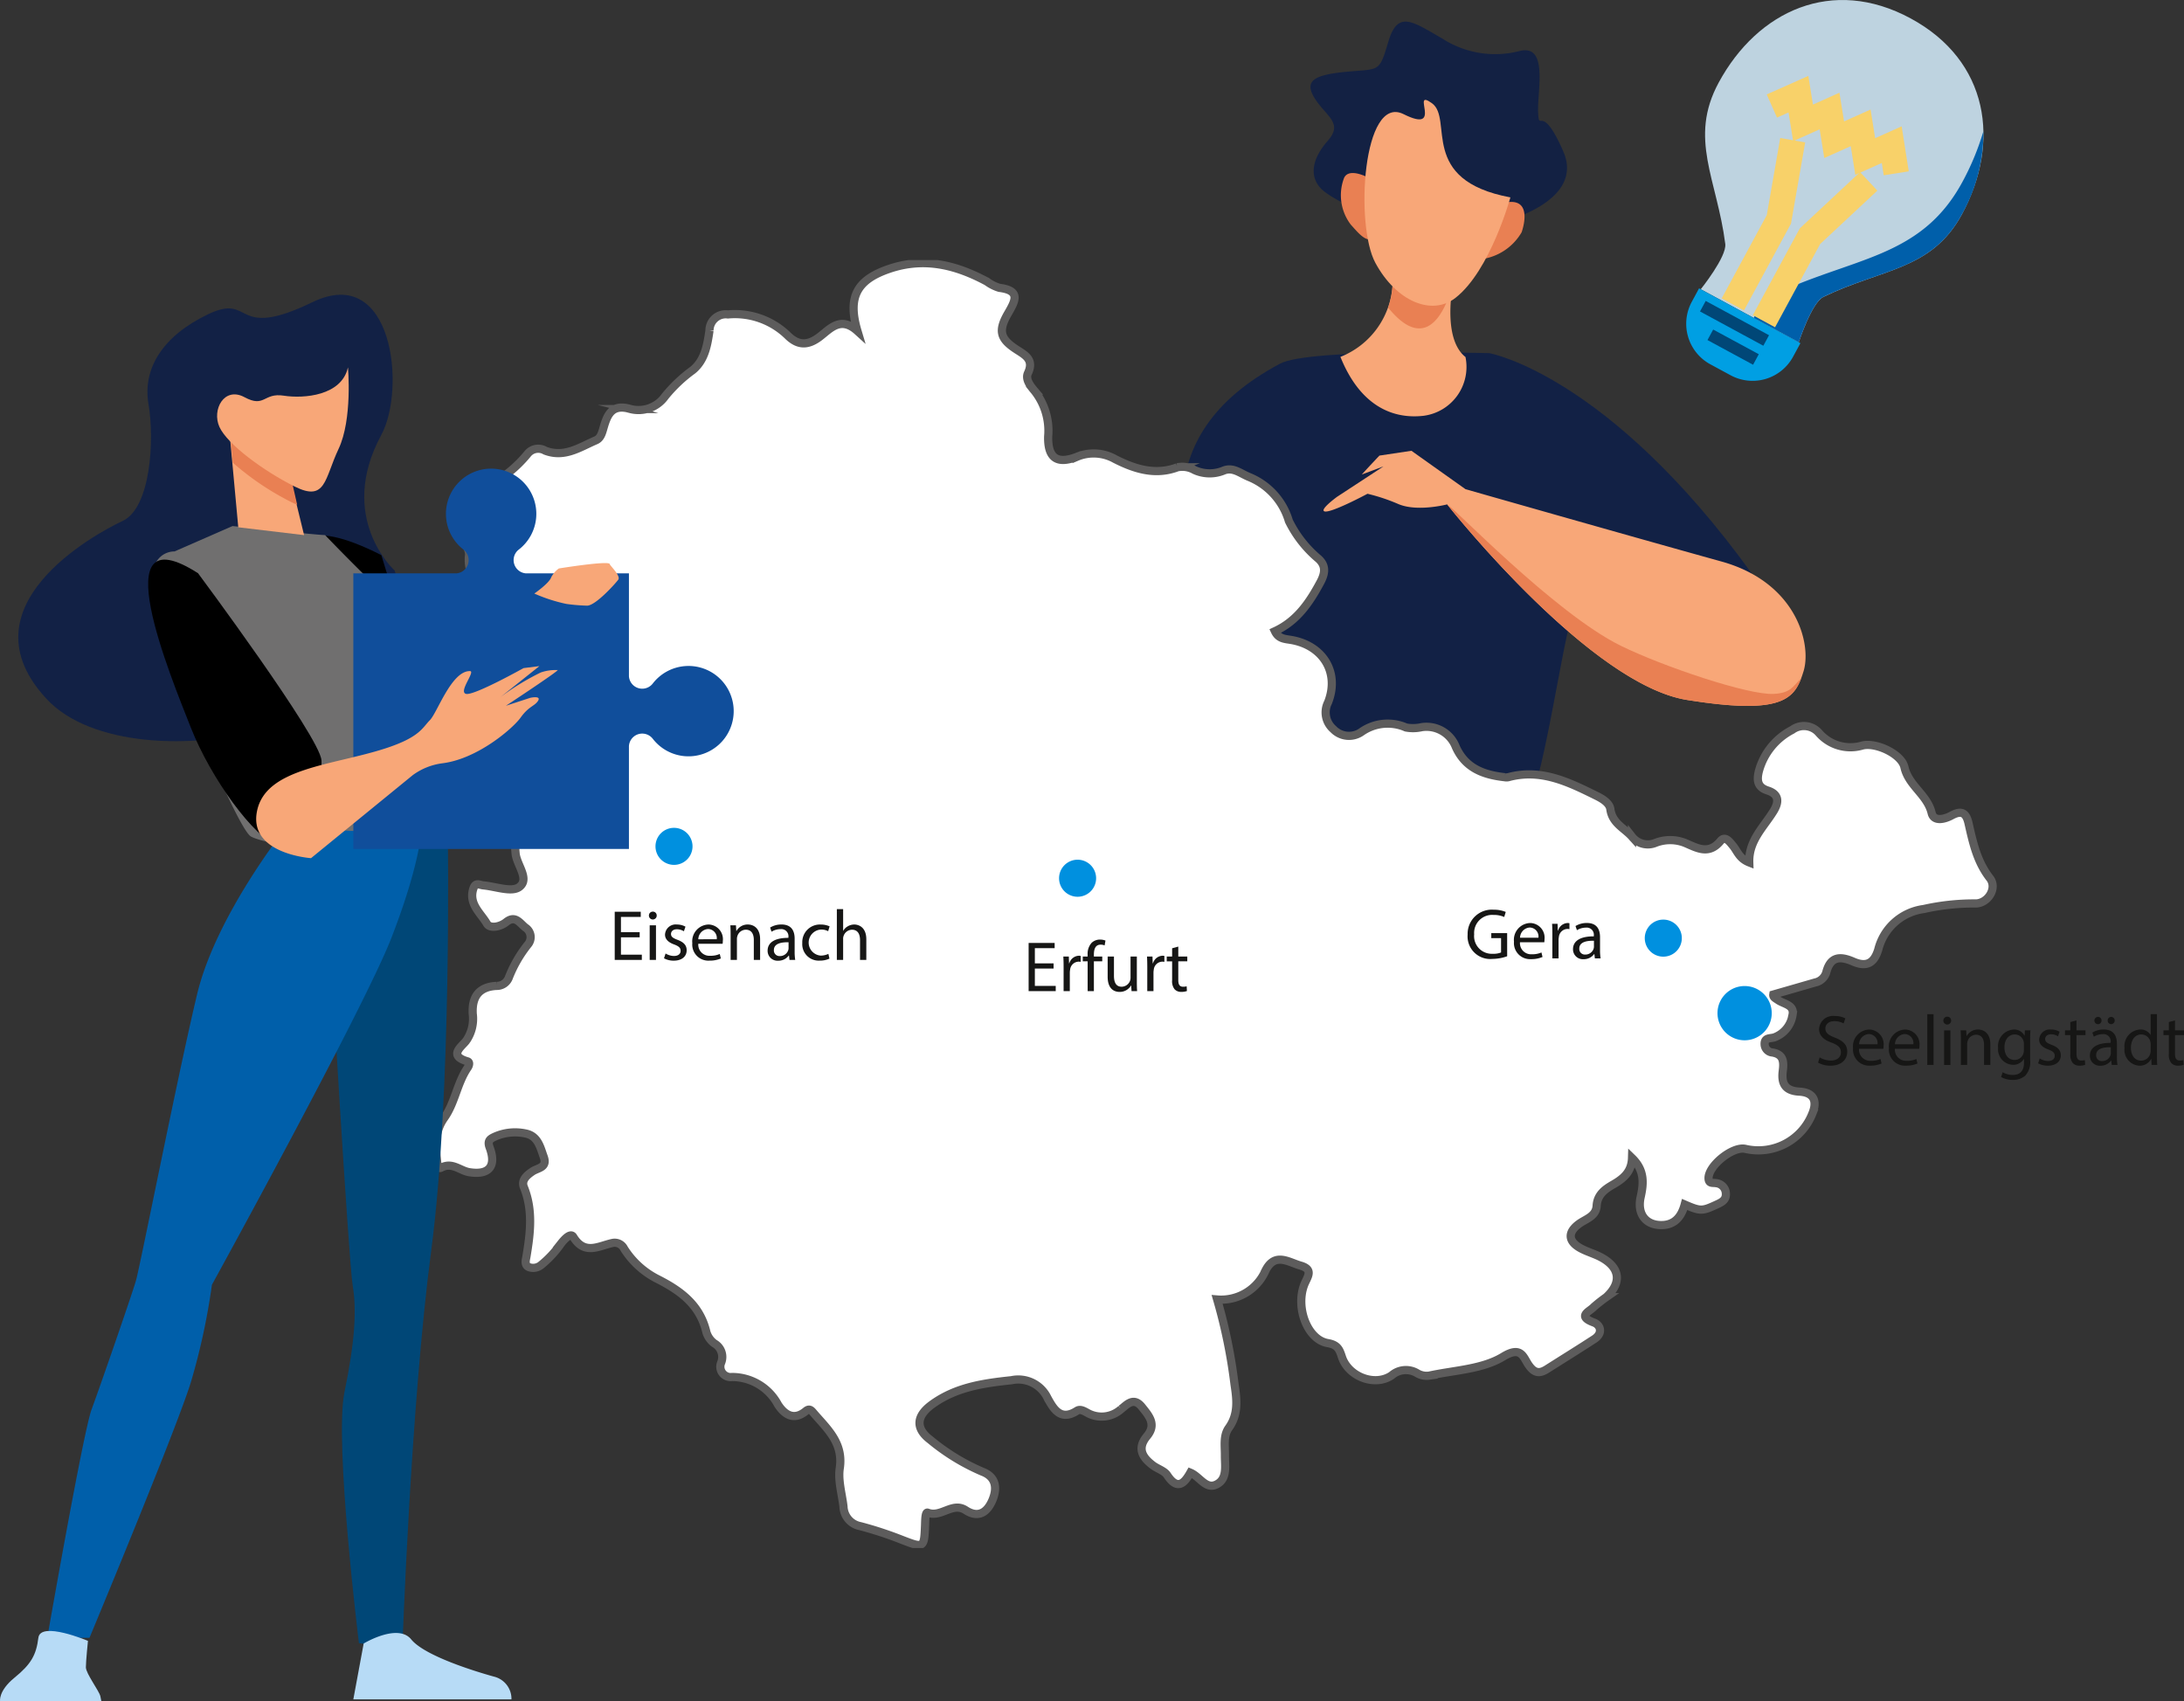 <svg id="Group_2072" data-name="Group 2072" xmlns="http://www.w3.org/2000/svg" xmlns:xlink="http://www.w3.org/1999/xlink" width="284.498" height="221.621" viewBox="0 0 284.498 221.621">
  <rect x="0" y="0" width="284.498" height="221.621" fill="#333333" stroke="none"/>
  <defs>
    <clipPath id="clip-path">
      <rect id="Rectangle_1566" data-name="Rectangle 1566" width="284.498" height="221.621" fill="none"/>
    </clipPath>
    <clipPath id="clip-path-2">
      <rect id="Rectangle_1567" data-name="Rectangle 1567" width="212.526" height="167.758" fill="none"/>
    </clipPath>
  </defs>
  <g id="Group_2073" data-name="Group 2073">
    <g id="Group_2072-2" data-name="Group 2072" clip-path="url(#clip-path)">
      <path id="Path_2362" data-name="Path 2362" d="M184.021,69.7c-2.259,6.54-3.8,20.255-6.35,28.045H146.608l-2.043-16.707s-7.536.591-8.164-1.382c-4.761-14.965-9.3-29.261,8.561-38.785,3.8-2.029,27.268-1.365,27.268-1.365s15.418,2.739,34.163,28.683c.624.864-19.763-6.043-22.372,1.511" transform="translate(21.787 6.497)" fill="#122145"/>
      <path id="Path_2363" data-name="Path 2363" d="M160.741,49.387c-4.422.51-8.437-1.676-10.847-7.672a10.758,10.758,0,0,0,6.8-9.524c.206-6.954,7.978-.613,7.978-.613s-1.718,7.6,1.513,10.155a6.418,6.418,0,0,1-5.442,7.653" transform="translate(24.716 4.771)" fill="#f8a778"/>
      <path id="Path_2364" data-name="Path 2364" d="M171.7,28.449s10.637-2.591,7.772-9.136S176.337,17,176.2,14.267s1.364-8.864-2.318-8.046a12.687,12.687,0,0,1-10.228-1.637C159.837,2.4,157.927.9,156.7,4.994s-1.093,3.545-5.455,3.955-5.591,1.227-4.091,3.545,3.681,3.137,1.637,5.455-2.456,4.636-.819,6.273,8.932,4.7,8.932,4.7Z" transform="translate(24.163 0.399)" fill="#132143"/>
      <path id="Path_2365" data-name="Path 2365" d="M154.641,20.566s-3.452-2.289-4.274-.592a6.311,6.311,0,0,0,.869,6.092c1.3,1.442,2.841,3.448,3.842.111a7.167,7.167,0,0,0-.437-5.611" transform="translate(24.723 3.19)" fill="#e98053"/>
      <path id="Path_2366" data-name="Path 2366" d="M171.142,26.537s1.608-4.344-1.779-3.931a6.354,6.354,0,0,0-4.69,3.985c-.528,1.867-1.4,4.243,1.956,3.308a7.165,7.165,0,0,0,4.513-3.362" transform="translate(27.069 3.723)" fill="#e98053"/>
      <path id="Path_2367" data-name="Path 2367" d="M155.233,35.3a10.173,10.173,0,0,0,.579-3.11c.205-6.954,7.978-.614,7.978-.614s-2.23,11.517-8.557,3.724" transform="translate(25.596 4.771)" fill="#e98053"/>
      <path id="Path_2368" data-name="Path 2368" d="M171.592,23.87s-2.611,9.552-7.159,13.091c-3.069,2.387-7.706.478-10.433-4.568-2.671-4.941-1.637-22.023,3.682-19.365s.818-3.477,3.681-1.432-1.841,10.023,10.229,12.273" transform="translate(25.159 1.842)" fill="#f8a778"/>
      <path id="Path_2369" data-name="Path 2369" d="M155.817,52.44,149.771,56.4s-2.3,1.673-1.649,1.9c.813.284,5.612-2.295,5.612-2.295a24.47,24.47,0,0,1,4.053,1.355c2.475,1.033,6.321.03,6.321.03s18.462,23.419,31.238,25.47,14.1-.226,15.185-3.722-.871-11.582-10.7-14.311c-12.468-3.462-33.336-9.42-33.336-9.42l-7.039-5-4.17.626s-1.467,1.548-2.3,2.467" transform="translate(24.404 8.311)" fill="#f8a778"/>
      <path id="Path_2370" data-name="Path 2370" d="M207.951,79.013c-1.115,1.153-1.4,1.935-3.549,2.064-3.3.2-14.48-3.579-19.956-6.268-8.671-4.26-22.177-18.446-22.579-18.36.99,1.245,18.776,23.42,31.192,25.414,11.677,1.875,13.786.132,14.892-2.85" transform="translate(26.69 9.308)" fill="#e98053"/>
      <path id="Path_2371" data-name="Path 2371" d="M192.52,10.765c5.064-9.356,14.806-13.892,25.014-8.366s11.737,16.16,6.672,25.518c-3.95,7.3-10.44,7.063-18.059,10.766-1.509.733-3.194,5.9-3.194,5.9l-12.764-6.908s3.4-4.237,3.193-5.9c-1.066-8.406-4.813-13.71-.862-21.009" transform="translate(31.36 0)" fill="#bed3e0"/>
      <path id="Path_2372" data-name="Path 2372" d="M198.335,36.158c10.531-5.117,19.5-4.79,24.958-14.877a33.741,33.741,0,0,0,2.737-6.615,21.775,21.775,0,0,1-2.8,10.832c-3.95,7.3-10.439,7.063-18.059,10.766-1.507.733-3.193,5.9-3.193,5.9l-5.855-3.168a6.755,6.755,0,0,1,2.214-2.836" transform="translate(32.338 2.418)" fill="#005faa"/>
      <path id="Path_2373" data-name="Path 2373" d="M203.441,39.384l-.953,1.76a6.007,6.007,0,0,1-8.14,2.423l-2.64-1.429A6.005,6.005,0,0,1,189.287,34l.951-1.759Z" transform="translate(31.091 5.316)" fill="#009fe3"/>
      <path id="Path_2374" data-name="Path 2374" d="M214.341,20.84l-.589-3.733L210.3,18.652l-.592-3.735-3.454,1.545-.6-3.737L202.2,14.27l-.6-3.739-3.461,1.542" transform="translate(32.672 1.736)" fill="none" stroke="#f8d169" stroke-miterlimit="10" stroke-width="3.3"/>
      <path id="Path_2375" data-name="Path 2375" d="M210.9,20.28l-7.65,7.143-6,11.078" transform="translate(32.526 3.344)" fill="none" stroke="#f8d169" stroke-miterlimit="10" stroke-width="3.3"/>
      <path id="Path_2376" data-name="Path 2376" d="M201.574,15.678l-1.8,10.31-6,11.078" transform="translate(31.952 2.585)" fill="none" stroke="#f8d169" stroke-miterlimit="10" stroke-width="3.3"/>
      <rect id="Rectangle_1564" data-name="Rectangle 1564" width="1.559" height="9.383" transform="matrix(0.476, -0.879, 0.879, 0.476, 221.452, 40.569)" fill="#004777"/>
      <rect id="Rectangle_1565" data-name="Rectangle 1565" width="1.559" height="6.755" transform="translate(222.424 44.296) rotate(-61.579)" fill="#004777"/>
    </g>
  </g>
  <g id="Group_2075" data-name="Group 2075" transform="translate(56.402 33.878)">
    <g id="Group_2074" data-name="Group 2074" clip-path="url(#clip-path-2)">
      <path id="Path_2377" data-name="Path 2377" d="M150.513,164.417a69.651,69.651,0,0,1,2.258,11.015c.294,1.95.564,3.894-.757,5.728-.718,1-.478,2.359-.489,3.586-.013,1.356.351,3.025-1.079,3.754-1.41.719-2.175-1.008-3.427-1.527-.79,1.4-1.68,2.345-3.008.329-.383-.581-1.258-.821-1.863-1.276-1.372-1.029-2.107-2.21-.776-3.809,1.273-1.528.267-2.647-.669-3.814-1.08-1.348-1.958-.275-2.7.295a3.78,3.78,0,0,1-4.448.453c-.415-.221-.891-.5-1.3-.238-2.147,1.379-3.054-.242-3.846-1.68a4.223,4.223,0,0,0-4.692-2.3c-3.672.39-7.246.9-10.356,3.163-2.016,1.465-2.217,3.089-.222,4.6a27.5,27.5,0,0,0,6.789,4.152c1.856.7,1.945,2.245,1.279,3.77-.652,1.492-1.78,2.341-3.463,1.241-1.7-1.111-3.186,1-4.936.328-.327-.125-.322,1.043-.345,1.633-.118,3-.167,3-3.017,1.9a48.353,48.353,0,0,0-5.418-1.779,2.684,2.684,0,0,1-2.192-2.564c-.2-1.665-.721-3.385-.482-4.988.5-3.356-1.707-5.176-3.509-7.3-.325-.384-.561-.424-.923-.126-1.582,1.3-2.807.4-3.623-.866a6.79,6.79,0,0,0-5.979-3.583,1.349,1.349,0,0,1-1.422-1.853,2.013,2.013,0,0,0-.87-2.514,2.835,2.835,0,0,1-1.048-1.474c-.829-3.523-3.314-5.375-6.357-6.915a11,11,0,0,1-4.371-3.977,1.363,1.363,0,0,0-1.542-.718c-1.779.391-3.6,1.605-5.064-.8-.354-.58-1.159.3-1.587.84a13.5,13.5,0,0,1-2.644,2.849,1.615,1.615,0,0,1-1.52.262c-.669-.253-.431-.947-.356-1.4.507-3.035.878-6.035-.333-9.022-.382-.941.429-1.588,1.108-2.048.728-.494,1.99-.479,1.474-1.914-.464-1.287-.76-2.742-2.405-3.044a6.491,6.491,0,0,0-4.033.454c-.554.264-.93.51-.607,1.379.917,2.461-.1,3.626-2.645,3.217-1.214-.195-2.237-1.366-3.667-.588-.418.227-.493-.472-.529-.794-.224-1.979-.356-3.878.937-5.7,1.4-1.97,1.668-4.534,3.058-6.554.176-.255.291-.706-.036-.8-2.6-.748-.7-1.955-.158-2.7a5,5,0,0,0,.841-3.477c-.134-2.239.818-3.53,3.08-3.652a1.678,1.678,0,0,0,1.6-1.033,16.521,16.521,0,0,1,2.485-4.335,1.483,1.483,0,0,0-.315-2.239c-.715-.571-1.312-1.656-2.5-.7-.785.631-2.118.869-2.5.21-.807-1.4-2.445-2.591-1.758-4.613.284-.834.8-.429,1.284-.384,1.592.142,3.671.938,4.664.228,1.434-1.025-.3-2.857-.455-4.374-.24-2.295.351-3.179,2.7-3.638,2.224-.435,4.345-.478,6.327,1.025,1.725,1.308,3.161.08,4.128-1.164.985-1.269-.5-2.032-1.266-2.634-3.06-2.392-3.3-2.679-1.963-6.434.564-1.582.359-2.45-1.052-3.336-.767-.481-2.345-1.1-1.383-2.357s2.431-1.137,3.587.052a11.318,11.318,0,0,0,2.4,2.2c-.5-2.152-.777-4.065.342-5.956.428-.721-.429-1.032-.895-1.357-2.541-1.775-5.595-2.273-8.438-3.284a1.814,1.814,0,0,1-1.35-1.415c-.782-2.2-1.2-4.562-4.325-5.308-2.372-.566-5.256-1.639-4.879-5.28.064-.617-.437-1.284-.643-1.938-1.236-3.943-.772-5.075,2.895-6.942a16.474,16.474,0,0,0,5.39-4.314,1.765,1.765,0,0,1,2.272-.4c2.522.961,4.508-.448,6.6-1.344.644-.276.813-.97,1.018-1.676.483-1.654,1.073-3.127,3.5-2.4a4.242,4.242,0,0,0,4.5-1.653,19.042,19.042,0,0,1,3.608-3.417c1.584-1.3,1.9-3.258,2.18-5.143a2.114,2.114,0,0,1,2.4-2.111,9.884,9.884,0,0,1,7.751,2.708c1.4,1.406,2.7,1.356,4.225.188,1.384-1.06,2.722-2.707,4.905-.726-1.343-4.487-.033-6.693,4.137-8.11,4.557-1.547,8.692-.506,12.723,1.66a5.352,5.352,0,0,0,1.626.818c2.824.354,2.061,1.7,1.108,3.346-1.323,2.286-1.008,3.326,1.193,4.734,1.119.716,2.22,1.312,1.415,3.028-.365.779.292,1.642.828,2.274a8.35,8.35,0,0,1,1.807,5.972c-.066,2.8,1.135,3.657,3.708,2.67a5.652,5.652,0,0,1,4.994.275c2.527,1.284,5.222,2.169,8.14,1.073a3.182,3.182,0,0,1,2.219.361,4.774,4.774,0,0,0,3.766.082c1.208-.513,2.142.309,3.273.791a8.913,8.913,0,0,1,5.256,5.767,15.058,15.058,0,0,0,3.849,4.911c.94.856.935,1.79.259,3.052-1.434,2.676-3.061,5.067-5.926,6.388.485,1.027,1.34,1,2.16,1.147,4.141.73,6.281,4.266,4.761,8.123a2.887,2.887,0,0,0,.68,3.487,2.84,2.84,0,0,0,3.619.4,5.937,5.937,0,0,1,5.855-.615,5.045,5.045,0,0,0,2.044-.043,4.1,4.1,0,0,1,4.441,2.563c1.251,2.8,3.626,3.646,6.377,3.957a1.252,1.252,0,0,0,.457,0c4.265-1.164,7.9.652,11.531,2.444.771.381,1.665.937,1.768,1.709.246,1.846,1.8,2.457,2.821,3.593a2.619,2.619,0,0,0,3.073.8,5.3,5.3,0,0,1,3.807,0c1.589.664,3.1,1.625,4.644-.228.621-.744,1.191.093,1.623.61.572.683.812,1.658,2.129,2.174-.092-2.827,1.86-4.569,3.156-6.669.694-1.126.812-2.2-.771-2.706-1.35-.43-1.417-1.366-1.129-2.528a8.551,8.551,0,0,1,4.337-5.364,2.575,2.575,0,0,1,3.5.414,5.445,5.445,0,0,0,5.633,1.625c1.774-.453,5.1,1.1,5.485,2.814.544,2.43,2.968,3.573,3.548,5.978.281,1.163,1.684.814,2.577.329,1.267-.69,1.9-.425,2.226,1,.572,2.512,1.1,5,2.781,7.155,1.04,1.335-.324,3.419-2.04,3.292a30,30,0,0,0-6.586.728,7.054,7.054,0,0,0-5.915,5.284c-.566,1.875-1.626,2.274-3.266,1.56-1.675-.732-2.962-.692-3.5,1.387a1.9,1.9,0,0,1-1.45,1.335c-1.8.522-3.6,1.038-5.453,1.571-.056.36.312.51.623.728.762.532,2.175.617,1.877,1.955a3.692,3.692,0,0,1-2.353,2.892c-.552.185-1.314-.016-1.278.91a1.1,1.1,0,0,0,1.02,1.064c1.46.255,1.491,1.224,1.343,2.407-.2,1.589.249,2.591,2.176,2.694,1.838.1,2.361,1.2,1.679,2.847a7.552,7.552,0,0,1-8.748,4.6c-1.666-.348-4.824,2.216-4.776,3.849.022.741.579.542.974.622a1.4,1.4,0,0,1,1.285,1.384c.037.849-.6,1.128-1.255,1.428-1.831.842-2.053.859-4.111-.031-.437,1.63-1.355,2.743-3.186,2.68-1.993-.068-3.018-1.549-2.55-3.652.395-1.772.546-3.477-1.124-5.088-.055,1.846-1.171,2.715-2.487,3.473-1.064.61-2.037,1.313-2.122,2.76-.079,1.378-1.406,1.695-2.3,2.347-1.441,1.057-1.461,2.21.092,3.115.846.493,1.829.746,2.7,1.2,2.559,1.331,2.842,3.325.758,5.235a19.159,19.159,0,0,0-1.61,1.264c-.51.585-2.282,1.2-.027,2.03.948.349,1.206,1.429.086,2.16-2.041,1.331-4.117,2.611-6.173,3.918-.992.63-1.647.529-2.392-.547-.7-1.017-.945-2.52-3.321-1.073-2.708,1.651-6.367,1.759-9.629,2.47a2.4,2.4,0,0,1-1.536-.3,2.834,2.834,0,0,0-3.36.276c-2.2,1.484-5.635.147-6.47-2.411-.323-.99-.552-1.582-1.872-1.81-2.563-.444-4.155-4.477-3.082-7.475.387-1.08,1.389-2.089-.455-2.619-1.569-.453-3.316-1.757-4.538.633a6.3,6.3,0,0,1-6.311,3.793" transform="translate(-48.363 -29.028)" fill="#fff"/>
      <path id="Path_2378" data-name="Path 2378" d="M150.513,164.417a69.651,69.651,0,0,1,2.258,11.015c.294,1.95.564,3.894-.757,5.728-.718,1-.478,2.359-.489,3.586-.013,1.356.351,3.025-1.079,3.754-1.41.719-2.175-1.008-3.427-1.527-.79,1.4-1.68,2.345-3.008.329-.383-.581-1.258-.821-1.863-1.276-1.372-1.029-2.107-2.21-.776-3.809,1.273-1.528.267-2.647-.669-3.814-1.08-1.348-1.958-.275-2.7.295a3.78,3.78,0,0,1-4.448.453c-.415-.221-.891-.5-1.3-.238-2.147,1.379-3.054-.242-3.846-1.68a4.223,4.223,0,0,0-4.692-2.3c-3.672.39-7.246.9-10.356,3.163-2.016,1.465-2.217,3.089-.222,4.6a27.5,27.5,0,0,0,6.789,4.152c1.856.7,1.945,2.245,1.279,3.77-.652,1.492-1.78,2.341-3.463,1.241-1.7-1.111-3.186,1-4.936.328-.327-.125-.322,1.043-.345,1.633-.118,3-.167,3-3.017,1.9a48.353,48.353,0,0,0-5.418-1.779,2.684,2.684,0,0,1-2.192-2.564c-.2-1.665-.721-3.385-.482-4.988.5-3.356-1.707-5.176-3.509-7.3-.325-.384-.561-.424-.923-.126-1.582,1.3-2.807.4-3.623-.866a6.79,6.79,0,0,0-5.979-3.583,1.349,1.349,0,0,1-1.422-1.853,2.013,2.013,0,0,0-.87-2.514,2.835,2.835,0,0,1-1.048-1.474c-.829-3.523-3.314-5.375-6.357-6.915a11,11,0,0,1-4.371-3.977,1.363,1.363,0,0,0-1.542-.718c-1.779.391-3.6,1.605-5.064-.8-.354-.58-1.159.3-1.587.84a13.5,13.5,0,0,1-2.644,2.849,1.615,1.615,0,0,1-1.52.262c-.669-.253-.431-.947-.356-1.4.507-3.035.878-6.035-.333-9.022-.382-.941.429-1.588,1.108-2.048.728-.494,1.99-.479,1.474-1.914-.464-1.287-.76-2.742-2.405-3.044a6.491,6.491,0,0,0-4.033.454c-.554.264-.93.51-.607,1.379.917,2.461-.1,3.626-2.645,3.217-1.214-.195-2.237-1.366-3.667-.588-.418.227-.493-.472-.529-.794-.224-1.979-.356-3.878.937-5.7,1.4-1.97,1.668-4.534,3.058-6.554.176-.255.291-.706-.036-.8-2.6-.748-.7-1.955-.158-2.7a5,5,0,0,0,.841-3.477c-.134-2.239.818-3.53,3.08-3.652a1.678,1.678,0,0,0,1.6-1.033,16.521,16.521,0,0,1,2.485-4.335,1.483,1.483,0,0,0-.315-2.239c-.715-.571-1.312-1.656-2.5-.7-.785.631-2.118.869-2.5.21-.807-1.4-2.445-2.591-1.758-4.613.284-.834.8-.429,1.284-.384,1.592.142,3.671.938,4.664.228,1.434-1.025-.3-2.857-.455-4.374-.24-2.295.351-3.179,2.7-3.638,2.224-.435,4.345-.478,6.327,1.025,1.725,1.308,3.161.08,4.128-1.164.985-1.269-.5-2.032-1.266-2.634-3.06-2.392-3.3-2.679-1.963-6.434.564-1.582.359-2.45-1.052-3.336-.767-.481-2.345-1.1-1.383-2.357s2.431-1.137,3.587.052a11.318,11.318,0,0,0,2.4,2.2c-.5-2.152-.777-4.065.342-5.956.428-.721-.429-1.032-.895-1.357-2.541-1.775-5.595-2.273-8.438-3.284a1.814,1.814,0,0,1-1.35-1.415c-.782-2.2-1.2-4.562-4.325-5.308-2.372-.566-5.256-1.639-4.879-5.28.064-.617-.437-1.284-.643-1.938-1.236-3.943-.772-5.075,2.895-6.942a16.474,16.474,0,0,0,5.39-4.314,1.765,1.765,0,0,1,2.272-.4c2.522.961,4.508-.448,6.6-1.344.644-.276.813-.97,1.018-1.676.483-1.654,1.073-3.127,3.5-2.4a4.242,4.242,0,0,0,4.5-1.653,19.042,19.042,0,0,1,3.608-3.417c1.584-1.3,1.9-3.258,2.18-5.143a2.114,2.114,0,0,1,2.4-2.111,9.884,9.884,0,0,1,7.751,2.708c1.4,1.406,2.7,1.356,4.225.188,1.384-1.06,2.722-2.707,4.905-.726-1.343-4.487-.033-6.693,4.137-8.11,4.557-1.547,8.692-.506,12.723,1.66a5.352,5.352,0,0,0,1.626.818c2.824.354,2.061,1.7,1.108,3.346-1.323,2.286-1.008,3.326,1.193,4.734,1.119.716,2.22,1.312,1.415,3.028-.365.779.292,1.642.828,2.274a8.35,8.35,0,0,1,1.807,5.972c-.066,2.8,1.135,3.657,3.708,2.67a5.652,5.652,0,0,1,4.994.275c2.527,1.284,5.222,2.169,8.14,1.073a3.182,3.182,0,0,1,2.219.361,4.774,4.774,0,0,0,3.766.082c1.208-.513,2.142.309,3.273.791a8.913,8.913,0,0,1,5.256,5.767,15.058,15.058,0,0,0,3.849,4.911c.94.856.935,1.79.259,3.052-1.434,2.676-3.061,5.067-5.926,6.388.485,1.027,1.34,1,2.16,1.147,4.141.73,6.281,4.266,4.761,8.123a2.887,2.887,0,0,0,.68,3.487,2.84,2.84,0,0,0,3.619.4,5.937,5.937,0,0,1,5.855-.615,5.045,5.045,0,0,0,2.044-.043,4.1,4.1,0,0,1,4.441,2.563c1.251,2.8,3.626,3.646,6.377,3.957a1.252,1.252,0,0,0,.457,0c4.265-1.164,7.9.652,11.531,2.444.771.381,1.665.937,1.768,1.709.246,1.846,1.8,2.457,2.821,3.593a2.619,2.619,0,0,0,3.073.8,5.3,5.3,0,0,1,3.807,0c1.589.664,3.1,1.625,4.644-.228.621-.744,1.191.093,1.623.61.572.683.812,1.658,2.129,2.174-.092-2.827,1.86-4.569,3.156-6.669.694-1.126.812-2.2-.771-2.706-1.35-.43-1.417-1.366-1.129-2.528a8.551,8.551,0,0,1,4.337-5.364,2.575,2.575,0,0,1,3.5.414,5.445,5.445,0,0,0,5.633,1.625c1.774-.453,5.1,1.1,5.485,2.814.544,2.43,2.968,3.573,3.548,5.978.281,1.163,1.684.814,2.577.329,1.267-.69,1.9-.425,2.226,1,.572,2.512,1.1,5,2.781,7.155,1.04,1.335-.324,3.419-2.04,3.292a30,30,0,0,0-6.586.728,7.054,7.054,0,0,0-5.915,5.284c-.566,1.875-1.626,2.274-3.266,1.56-1.675-.732-2.962-.692-3.5,1.387a1.9,1.9,0,0,1-1.45,1.335c-1.8.522-3.6,1.038-5.453,1.571-.056.36.312.51.623.728.762.532,2.175.617,1.877,1.955a3.692,3.692,0,0,1-2.353,2.892c-.552.185-1.314-.016-1.278.91a1.1,1.1,0,0,0,1.02,1.064c1.46.255,1.491,1.224,1.343,2.407-.2,1.589.249,2.591,2.176,2.694,1.838.1,2.361,1.2,1.679,2.847a7.552,7.552,0,0,1-8.748,4.6c-1.666-.348-4.824,2.216-4.776,3.849.022.741.579.542.974.622a1.4,1.4,0,0,1,1.285,1.384c.037.849-.6,1.128-1.255,1.428-1.831.842-2.053.859-4.111-.031-.437,1.63-1.355,2.743-3.186,2.68-1.993-.068-3.018-1.549-2.55-3.652.395-1.772.546-3.477-1.124-5.088-.055,1.846-1.171,2.715-2.487,3.473-1.064.61-2.037,1.313-2.122,2.76-.079,1.378-1.406,1.695-2.3,2.347-1.441,1.057-1.461,2.21.092,3.115.846.493,1.829.746,2.7,1.2,2.559,1.331,2.842,3.325.758,5.235a19.159,19.159,0,0,0-1.61,1.264c-.51.585-2.282,1.2-.027,2.03.948.349,1.206,1.429.086,2.16-2.041,1.331-4.117,2.611-6.173,3.918-.992.63-1.647.529-2.392-.547-.7-1.017-.945-2.52-3.321-1.073-2.708,1.651-6.367,1.759-9.629,2.47a2.4,2.4,0,0,1-1.536-.3,2.834,2.834,0,0,0-3.36.276c-2.2,1.484-5.635.147-6.47-2.411-.323-.99-.552-1.582-1.872-1.81-2.563-.444-4.155-4.477-3.082-7.475.387-1.08,1.389-2.089-.455-2.619-1.569-.453-3.316-1.757-4.538.633A6.3,6.3,0,0,1,150.513,164.417Z" transform="translate(-48.363 -29.028)" fill="none" stroke="#5d5c5c" stroke-miterlimit="10" stroke-width="1.066"/>
      <path id="Path_2379" data-name="Path 2379" d="M186.341,107.656a2.413,2.413,0,1,0-2.413-2.412,2.412,2.412,0,0,0,2.413,2.412" transform="translate(-26.074 -16.923)" fill="#0090df"/>
      <path id="Path_2380" data-name="Path 2380" d="M75.716,97.393A2.412,2.412,0,1,0,73.3,94.98a2.412,2.412,0,0,0,2.412,2.412" transform="translate(-44.315 -18.615)" fill="#0090df"/>
      <path id="Path_2381" data-name="Path 2381" d="M120.843,100.958a2.413,2.413,0,1,0-2.412-2.412,2.412,2.412,0,0,0,2.412,2.412" transform="translate(-36.874 -18.027)" fill="#0090df"/>
      <path id="Path_2382" data-name="Path 2382" d="M195.593,117.324a3.533,3.533,0,1,0-3.533-3.533,3.533,3.533,0,0,0,3.533,3.533" transform="translate(-24.733 -15.698)" fill="#0090df"/>
    </g>
  </g>
  <g id="Group_2077" data-name="Group 2077">
    <g id="Group_2076" data-name="Group 2076" clip-path="url(#clip-path)">
      <path id="Path_2383" data-name="Path 2383" d="M203.515,119a2.872,2.872,0,0,0,1.453.41c.829,0,1.314-.437,1.314-1.071,0-.587-.335-.923-1.184-1.249-1.025-.363-1.658-.893-1.658-1.779a1.807,1.807,0,0,1,2.03-1.7,2.849,2.849,0,0,1,1.387.308l-.223.66a2.5,2.5,0,0,0-1.193-.3c-.856,0-1.182.513-1.182.941,0,.587.382.876,1.248,1.21,1.062.411,1.6.923,1.6,1.845,0,.968-.716,1.807-2.2,1.807a3.257,3.257,0,0,1-1.6-.4Z" transform="translate(33.523 18.732)" fill="#161615"/>
      <path id="Path_2384" data-name="Path 2384" d="M208,117.629a1.445,1.445,0,0,0,1.547,1.564,2.939,2.939,0,0,0,1.248-.234l.14.587a3.628,3.628,0,0,1-1.5.281,2.094,2.094,0,0,1-2.217-2.274,2.187,2.187,0,0,1,2.114-2.43,1.91,1.91,0,0,1,1.863,2.124,3.115,3.115,0,0,1-.028.382Zm2.4-.587a1.168,1.168,0,0,0-1.137-1.333,1.359,1.359,0,0,0-1.257,1.333Z" transform="translate(34.169 18.982)" fill="#161615"/>
      <path id="Path_2385" data-name="Path 2385" d="M212.012,117.629a1.445,1.445,0,0,0,1.547,1.564,2.939,2.939,0,0,0,1.248-.234l.14.587a3.628,3.628,0,0,1-1.5.281,2.094,2.094,0,0,1-2.217-2.274,2.187,2.187,0,0,1,2.114-2.43,1.91,1.91,0,0,1,1.863,2.124,3.112,3.112,0,0,1-.028.382Zm2.4-.587a1.168,1.168,0,0,0-1.137-1.333,1.359,1.359,0,0,0-1.257,1.333Z" transform="translate(34.829 18.982)" fill="#161615"/>
      <rect id="Rectangle_1568" data-name="Rectangle 1568" width="0.819" height="6.613" transform="translate(251.054 132.102)" fill="#161615"/>
      <path id="Path_2386" data-name="Path 2386" d="M218.333,114.2a.507.507,0,0,1-1.015,0,.5.5,0,0,1,.511-.513.487.487,0,0,1,.5.513m-.912,1.266h.819v4.508h-.819Z" transform="translate(35.833 18.745)" fill="#161615"/>
      <path id="Path_2387" data-name="Path 2387" d="M219.283,116.445c0-.466-.01-.848-.037-1.221h.727l.047.746h.017a1.661,1.661,0,0,1,1.491-.848c.623,0,1.592.374,1.592,1.92v2.691h-.82v-2.6c0-.727-.27-1.333-1.044-1.333a1.165,1.165,0,0,0-1.1.839,1.209,1.209,0,0,0-.056.381v2.711h-.819Z" transform="translate(36.151 18.982)" fill="#161615"/>
      <path id="Path_2388" data-name="Path 2388" d="M227.649,115.225c-.019.326-.038.688-.038,1.238v2.617a2.591,2.591,0,0,1-.642,2.058,2.389,2.389,0,0,1-1.64.541,2.907,2.907,0,0,1-1.5-.373l.205-.624a2.54,2.54,0,0,0,1.323.354c.838,0,1.453-.438,1.453-1.574v-.5h-.019a1.61,1.61,0,0,1-1.434.755,2.016,2.016,0,0,1-1.92-2.2,2.164,2.164,0,0,1,2.03-2.393,1.5,1.5,0,0,1,1.406.783h.02l.036-.68ZM226.8,117a1.156,1.156,0,0,0-.047-.372,1.18,1.18,0,0,0-1.145-.867c-.783,0-1.342.66-1.342,1.7,0,.885.447,1.622,1.333,1.622a1.2,1.2,0,0,0,1.136-.839,1.462,1.462,0,0,0,.065-.438Z" transform="translate(36.842 18.982)" fill="#161615"/>
      <path id="Path_2389" data-name="Path 2389" d="M228.122,118.894a2.149,2.149,0,0,0,1.081.326c.6,0,.876-.3.876-.671,0-.391-.234-.6-.839-.828-.81-.289-1.192-.736-1.192-1.277a1.389,1.389,0,0,1,1.554-1.322,2.256,2.256,0,0,1,1.11.28l-.206.6a1.751,1.751,0,0,0-.921-.261c-.485,0-.755.278-.755.614,0,.373.27.54.857.764.783.3,1.182.688,1.182,1.361,0,.791-.615,1.35-1.686,1.35a2.588,2.588,0,0,1-1.267-.308Z" transform="translate(37.581 18.982)" fill="#161615"/>
      <path id="Path_2390" data-name="Path 2390" d="M232.418,114.1v1.294h1.173v.624h-1.173v2.431c0,.559.158.875.614.875a1.775,1.775,0,0,0,.475-.056l.037.616a2.031,2.031,0,0,1-.726.112,1.14,1.14,0,0,1-.885-.345,1.671,1.671,0,0,1-.317-1.174v-2.459h-.7v-.624h.7v-1.079Z" transform="translate(38.076 18.814)" fill="#161615"/>
      <path id="Path_2391" data-name="Path 2391" d="M236.551,119.966l-.065-.567h-.028a1.682,1.682,0,0,1-1.379.67,1.284,1.284,0,0,1-1.377-1.3c0-1.089.968-1.686,2.71-1.676V117a.93.93,0,0,0-1.025-1.044,2.257,2.257,0,0,0-1.173.335l-.186-.539a2.8,2.8,0,0,1,1.482-.4c1.378,0,1.712.94,1.712,1.844v1.686a6.346,6.346,0,0,0,.076,1.081Zm-2.263-5.784a.477.477,0,0,1,.475-.475.456.456,0,0,1,.457.475.461.461,0,0,1-.457.474.47.47,0,0,1-.475-.474m2.143,3.483c-.895-.019-1.91.139-1.91,1.015a.726.726,0,0,0,.773.783,1.122,1.122,0,0,0,1.089-.754.872.872,0,0,0,.048-.262Zm-.411-3.483a.469.469,0,0,1,.466-.475.475.475,0,0,1,0,.949.462.462,0,0,1-.466-.474" transform="translate(38.535 18.749)" fill="#161615"/>
      <path id="Path_2392" data-name="Path 2392" d="M241.8,113.4v5.449c0,.4.009.856.037,1.164H241.1l-.038-.783h-.017a1.672,1.672,0,0,1-1.539.885,2.055,2.055,0,0,1-1.928-2.291,2.158,2.158,0,0,1,2.021-2.422,1.505,1.505,0,0,1,1.361.69h.02V113.4Zm-.819,3.94a1.51,1.51,0,0,0-.037-.345,1.209,1.209,0,0,0-1.185-.949c-.846,0-1.349.744-1.349,1.742,0,.913.447,1.667,1.333,1.667a1.234,1.234,0,0,0,1.2-.977,1.482,1.482,0,0,0,.037-.354Z" transform="translate(39.174 18.699)" fill="#161615"/>
      <path id="Path_2393" data-name="Path 2393" d="M243.433,114.1v1.294h1.173v.624h-1.173v2.431c0,.559.158.875.614.875a1.775,1.775,0,0,0,.475-.056l.037.616a2.031,2.031,0,0,1-.726.112,1.14,1.14,0,0,1-.885-.345,1.671,1.671,0,0,1-.317-1.174v-2.459h-.7v-.624h.7v-1.079Z" transform="translate(39.892 18.814)" fill="#161615"/>
      <path id="Path_2394" data-name="Path 2394" d="M118.278,108.773h-2.44v2.262h2.719v.68h-3.53v-6.276h3.39v.679h-2.579V108.1h2.44Z" transform="translate(18.967 17.386)" fill="#161615"/>
      <path id="Path_2395" data-name="Path 2395" d="M118.944,108.379c0-.531-.009-.988-.037-1.407h.716l.028.885h.038a1.351,1.351,0,0,1,1.248-.988.824.824,0,0,1,.232.029v.772a1.214,1.214,0,0,0-.278-.028,1.148,1.148,0,0,0-1.1,1.052,2.186,2.186,0,0,0-.038.383v2.4h-.81Z" transform="translate(19.606 17.621)" fill="#161615"/>
      <path id="Path_2396" data-name="Path 2396" d="M121.717,111.778v-3.884h-.633v-.624h.633v-.214a2.124,2.124,0,0,1,.522-1.574,1.567,1.567,0,0,1,1.1-.419,1.894,1.894,0,0,1,.7.13l-.111.634a1.235,1.235,0,0,0-.523-.1c-.7,0-.875.614-.875,1.3v.242h1.089v.624h-1.089v3.884Z" transform="translate(19.965 17.323)" fill="#161615"/>
      <path id="Path_2397" data-name="Path 2397" d="M127.667,110.235c0,.466.009.876.036,1.23h-.726l-.047-.736h-.019a1.7,1.7,0,0,1-1.491.839c-.707,0-1.555-.391-1.555-1.976v-2.635h.82v2.5c0,.856.261,1.434,1.006,1.434a1.185,1.185,0,0,0,1.08-.746,1.2,1.2,0,0,0,.075-.418v-2.767h.82Z" transform="translate(20.424 17.636)" fill="#161615"/>
      <path id="Path_2398" data-name="Path 2398" d="M128.3,108.379c0-.531-.01-.988-.037-1.407h.716l.028.885h.038a1.351,1.351,0,0,1,1.248-.988.839.839,0,0,1,.233.029v.772a1.231,1.231,0,0,0-.28-.028,1.148,1.148,0,0,0-1.1,1.052,2.187,2.187,0,0,0-.038.383v2.4h-.81Z" transform="translate(21.15 17.621)" fill="#161615"/>
      <path id="Path_2399" data-name="Path 2399" d="M131.975,105.846v1.294h1.173v.624h-1.173V110.2c0,.559.158.875.614.875a1.792,1.792,0,0,0,.476-.056l.036.616a2.031,2.031,0,0,1-.726.112,1.14,1.14,0,0,1-.885-.345,1.671,1.671,0,0,1-.317-1.174v-2.459h-.7v-.624h.7v-1.079Z" transform="translate(21.514 17.453)" fill="#161615"/>
      <path id="Path_2400" data-name="Path 2400" d="M71.993,105.282h-2.44v2.262h2.72v.68H68.742v-6.276h3.391v.679h-2.58v1.984h2.44Z" transform="translate(11.335 16.81)" fill="#161615"/>
      <path id="Path_2401" data-name="Path 2401" d="M73.582,102.453a.508.508,0,0,1-1.016,0,.5.5,0,0,1,.513-.514.488.488,0,0,1,.5.514m-.913,1.266h.82v4.508h-.82Z" transform="translate(11.965 16.808)" fill="#161615"/>
      <path id="Path_2402" data-name="Path 2402" d="M74.459,107.151a2.145,2.145,0,0,0,1.08.326c.6,0,.876-.3.876-.671,0-.391-.233-.6-.839-.828-.81-.289-1.192-.736-1.192-1.277a1.389,1.389,0,0,1,1.555-1.322,2.251,2.251,0,0,1,1.109.28l-.205.6a1.755,1.755,0,0,0-.923-.261c-.485,0-.755.278-.755.614,0,.373.27.541.857.764.783.3,1.182.688,1.182,1.361,0,.791-.614,1.35-1.686,1.35a2.58,2.58,0,0,1-1.266-.308Z" transform="translate(12.244 17.046)" fill="#161615"/>
      <path id="Path_2403" data-name="Path 2403" d="M78.2,105.885a1.445,1.445,0,0,0,1.547,1.564,2.939,2.939,0,0,0,1.248-.234l.14.587a3.628,3.628,0,0,1-1.5.281,2.094,2.094,0,0,1-2.217-2.274,2.187,2.187,0,0,1,2.114-2.43,1.909,1.909,0,0,1,1.863,2.124,3.113,3.113,0,0,1-.028.382Zm2.4-.587a1.167,1.167,0,0,0-1.136-1.333A1.36,1.36,0,0,0,78.2,105.3Z" transform="translate(12.765 17.046)" fill="#161615"/>
      <path id="Path_2404" data-name="Path 2404" d="M81.707,104.7c0-.466-.009-.848-.036-1.221H82.4l.047.746h.019a1.661,1.661,0,0,1,1.491-.848c.623,0,1.592.374,1.592,1.92v2.691h-.82v-2.6c0-.727-.27-1.333-1.044-1.333a1.164,1.164,0,0,0-1.1.839,1.177,1.177,0,0,0-.056.381v2.711h-.82Z" transform="translate(13.467 17.046)" fill="#161615"/>
      <path id="Path_2405" data-name="Path 2405" d="M88.688,107.99l-.065-.568h-.029a1.676,1.676,0,0,1-1.378.671,1.285,1.285,0,0,1-1.378-1.3c0-1.089.968-1.686,2.71-1.676v-.093a.929.929,0,0,0-1.024-1.044,2.24,2.24,0,0,0-1.173.335l-.186-.54a2.8,2.8,0,0,1,1.481-.4c1.379,0,1.714.94,1.714,1.844v1.686a6.351,6.351,0,0,0,.075,1.081Zm-.121-2.3c-.895-.02-1.91.139-1.91,1.015a.726.726,0,0,0,.773.783,1.124,1.124,0,0,0,1.09-.754.907.907,0,0,0,.047-.262Z" transform="translate(14.154 17.046)" fill="#161615"/>
      <path id="Path_2406" data-name="Path 2406" d="M93.256,107.821a3.019,3.019,0,0,1-1.294.261,2.142,2.142,0,0,1-2.245-2.3,2.291,2.291,0,0,1,2.422-2.4,2.743,2.743,0,0,1,1.137.234l-.188.633a1.909,1.909,0,0,0-.949-.214,1.7,1.7,0,0,0-.028,3.391,2.33,2.33,0,0,0,1.006-.224Z" transform="translate(14.793 17.047)" fill="#161615"/>
      <path id="Path_2407" data-name="Path 2407" d="M93.582,101.66H94.4v2.813h.02a1.51,1.51,0,0,1,.586-.578,1.687,1.687,0,0,1,.838-.233c.606,0,1.575.373,1.575,1.928v2.683H96.6v-2.59c0-.727-.27-1.341-1.044-1.341a1.177,1.177,0,0,0-1.1.819,1,1,0,0,0-.056.391v2.72h-.819Z" transform="translate(15.431 16.762)" fill="#161615"/>
      <path id="Path_2408" data-name="Path 2408" d="M169.269,107.787a5.842,5.842,0,0,1-1.927.345,2.947,2.947,0,0,1-3.223-3.166,3.149,3.149,0,0,1,3.4-3.242,3.909,3.909,0,0,1,1.566.289l-.2.66a3.258,3.258,0,0,0-1.389-.269,2.348,2.348,0,0,0-2.524,2.524,2.3,2.3,0,0,0,2.423,2.534,2.625,2.625,0,0,0,1.079-.169v-1.871H167.2v-.652h2.067Z" transform="translate(27.061 16.773)" fill="#161615"/>
      <path id="Path_2409" data-name="Path 2409" d="M170.085,105.717a1.445,1.445,0,0,0,1.547,1.564,2.939,2.939,0,0,0,1.248-.234l.14.587a3.628,3.628,0,0,1-1.5.281,2.094,2.094,0,0,1-2.217-2.274,2.187,2.187,0,0,1,2.114-2.43,1.91,1.91,0,0,1,1.863,2.124,3.111,3.111,0,0,1-.028.382Zm2.4-.587a1.168,1.168,0,0,0-1.137-1.333,1.359,1.359,0,0,0-1.257,1.333Z" transform="translate(27.916 17.018)" fill="#161615"/>
      <path id="Path_2410" data-name="Path 2410" d="M173.6,104.721c0-.531-.009-.988-.037-1.407h.716l.028.885h.038a1.351,1.351,0,0,1,1.248-.988.824.824,0,0,1,.232.029v.772a1.214,1.214,0,0,0-.278-.028,1.148,1.148,0,0,0-1.1,1.052,2.184,2.184,0,0,0-.038.383v2.4h-.81Z" transform="translate(28.618 17.018)" fill="#161615"/>
      <path id="Path_2411" data-name="Path 2411" d="M178.752,107.822l-.064-.568h-.029a1.676,1.676,0,0,1-1.378.671,1.285,1.285,0,0,1-1.378-1.3c0-1.089.968-1.686,2.71-1.676v-.093a.929.929,0,0,0-1.024-1.044,2.24,2.24,0,0,0-1.173.335l-.188-.541a2.8,2.8,0,0,1,1.482-.4c1.379,0,1.714.94,1.714,1.844v1.686a6.35,6.35,0,0,0,.075,1.081Zm-.121-2.3c-.895-.02-1.909.139-1.909,1.015a.726.726,0,0,0,.773.783,1.124,1.124,0,0,0,1.09-.754.9.9,0,0,0,.045-.262Z" transform="translate(29.004 17.018)" fill="#161615"/>
      <path id="Path_2412" data-name="Path 2412" d="M51.065,68.868s-7.592-6.819-1.736-17.642c3.247-6,1.543-22.391-8.964-17.3S32.7,32.666,26.77,35.5s-8.56,7.086-7.76,11.73.28,13.491-3.368,15.192S-5.487,73.635,5.777,85.655,58.006,88.85,51.065,68.868" transform="translate(0.337 5.434)" fill="#122145"/>
      <path id="Path_2413" data-name="Path 2413" d="M44.262,62.431s7.247,23.181,6.855,26.238-2.722,12.465-5.54,10.917-6.791-10.338-8-17.346S24.17,52.266,44.262,62.431" transform="translate(5.41 9.873)"/>
      <path id="Path_2414" data-name="Path 2414" d="M39.551,60C38.605,60,27.5,58.822,27.5,58.822l-7.565,3.309s-3.781-.236-2.837,5.909,10.874,30.02,12.765,31.2,16.547,3.309,18.911,2.364a32.874,32.874,0,0,1,6.619-1.418s0-17.257.473-18.2.708-6.619-4.728-10.874C47.387,68.182,39.551,60,39.551,60" transform="translate(2.794 9.699)" fill="#706f6f"/>
      <path id="Path_2415" data-name="Path 2415" d="M23.066,64.349S38.9,85.623,39.14,88.7s-2.6,12.055-5.673,11.11S24.72,91.06,22.12,84.441s-11.582-28.129.946-20.092" transform="translate(2.732 10.318)"/>
      <path id="Path_2416" data-name="Path 2416" d="M25.593,47.569l1.225,13.27,8.574,1.02-2.041-8.371Z" transform="translate(4.22 7.844)" fill="#f8a778"/>
      <path id="Path_2417" data-name="Path 2417" d="M34.489,58.046c-.228-.09-.471-.2-.733-.33A35.95,35.95,0,0,1,26.1,52.561l-.5-5.868,7.755,6.343Z" transform="translate(4.22 7.699)" fill="#e98053"/>
      <path id="Path_2418" data-name="Path 2418" d="M41.323,41.085S41.936,47.822,40.1,51.7s-1.633,6.942-5.716,4.9-8.779-5.512-9.8-7.757.613-5.308,3.266-3.879,2.45-.613,5.1-.2,7.553,0,8.37-3.675" transform="translate(4.003 6.774)" fill="#f8a778"/>
      <path id="Path_2419" data-name="Path 2419" d="M40.67,198.65s-3.231-26.142-1.885-32.677,1.616-10.62,1.076-13.888S36.9,107.425,36.9,107.425l11.85-14.16h3.5s.539,33.767-2.154,54.191-3.771,52.011-3.771,52.011Z" transform="translate(6.084 15.378)" fill="#004777"/>
      <path id="Path_2420" data-name="Path 2420" d="M36.362,92.571s-9.076,11.362-11.55,21.642-7.425,35.438-7.975,37.332-4.676,13.8-5.776,16.772-5.776,29.758-5.776,29.758h5.5s11.275-27.053,13.2-33.275a85.843,85.843,0,0,0,2.749-12.715s19.8-35.98,23.376-45.178,3.85-13.526,3.85-13.526Z" transform="translate(0.872 15.264)" fill="#005faa"/>
      <path id="Path_2421" data-name="Path 2421" d="M11.457,183.673s-.269,2.626-.269,3.434,1.751,3.1,1.885,3.77l.135.673H.011s-.269-1.347,1.886-3.1,2.827-2.962,3.1-5.185,6.464.4,6.464.4" transform="translate(0 30.072)" fill="#b7dbf6"/>
      <path id="Path_2422" data-name="Path 2422" d="M75.413,101.941V88.54h0a1.735,1.735,0,0,1,3.1-.958,5.885,5.885,0,1,0,0-7.185,1.735,1.735,0,0,1-3.1-.958h0v-13.4H61.955a1.732,1.732,0,0,1-.9-3.087,5.887,5.887,0,1,0-7.186,0,1.731,1.731,0,0,1-.9,3.087H39.511v35.9Z" transform="translate(6.515 8.642)" fill="#104e9b"/>
      <path id="Path_2423" data-name="Path 2423" d="M56.5,75.132c.754.019-1.55,2.712-.517,2.97s7.493-3.358,7.493-3.358l2.065-.26-5.068,4.037a32.7,32.7,0,0,1,5.229-3.2A5.767,5.767,0,0,1,67.867,75c.775-.259-6.684,4.649-6.684,4.649l3.165-1.033s1.71-.388.873.582c-.458.528-1.164.644-2.132,2s-5.554,5.365-10.172,5.942a8.318,8.318,0,0,0-3.876,1.548L35.793,99.5s-8.195-.535-7.032-6.153,9.819-5.911,16.7-8.138c4.517-1.464,4.844-2.713,5.812-3.682s2.818-6.452,5.232-6.393" transform="translate(4.724 12.281)" fill="#f8a778"/>
      <path id="Path_2424" data-name="Path 2424" d="M40.858,183.972l-1.347,7.271h20.6a2.976,2.976,0,0,0-2.289-2.962c-2.423-.673-9.022-2.693-10.772-4.847s-6.195.538-6.195.538" transform="translate(6.515 30.108)" fill="#b7dbf6"/>
      <path id="Path_2425" data-name="Path 2425" d="M69.576,63.1c0-.507-6.631.564-6.631.564a3.347,3.347,0,0,0-.983,1.126c-.246.79-2.212,2.142-2.212,2.142a20.946,20.946,0,0,0,4.178,1.352,24.153,24.153,0,0,0,2.7.225c1.107,0,3.687-2.874,4.055-3.381s-1.105-1.86-1.105-2.029" transform="translate(9.852 10.382)" fill="#f8a778"/>
    </g>
  </g>
</svg>

